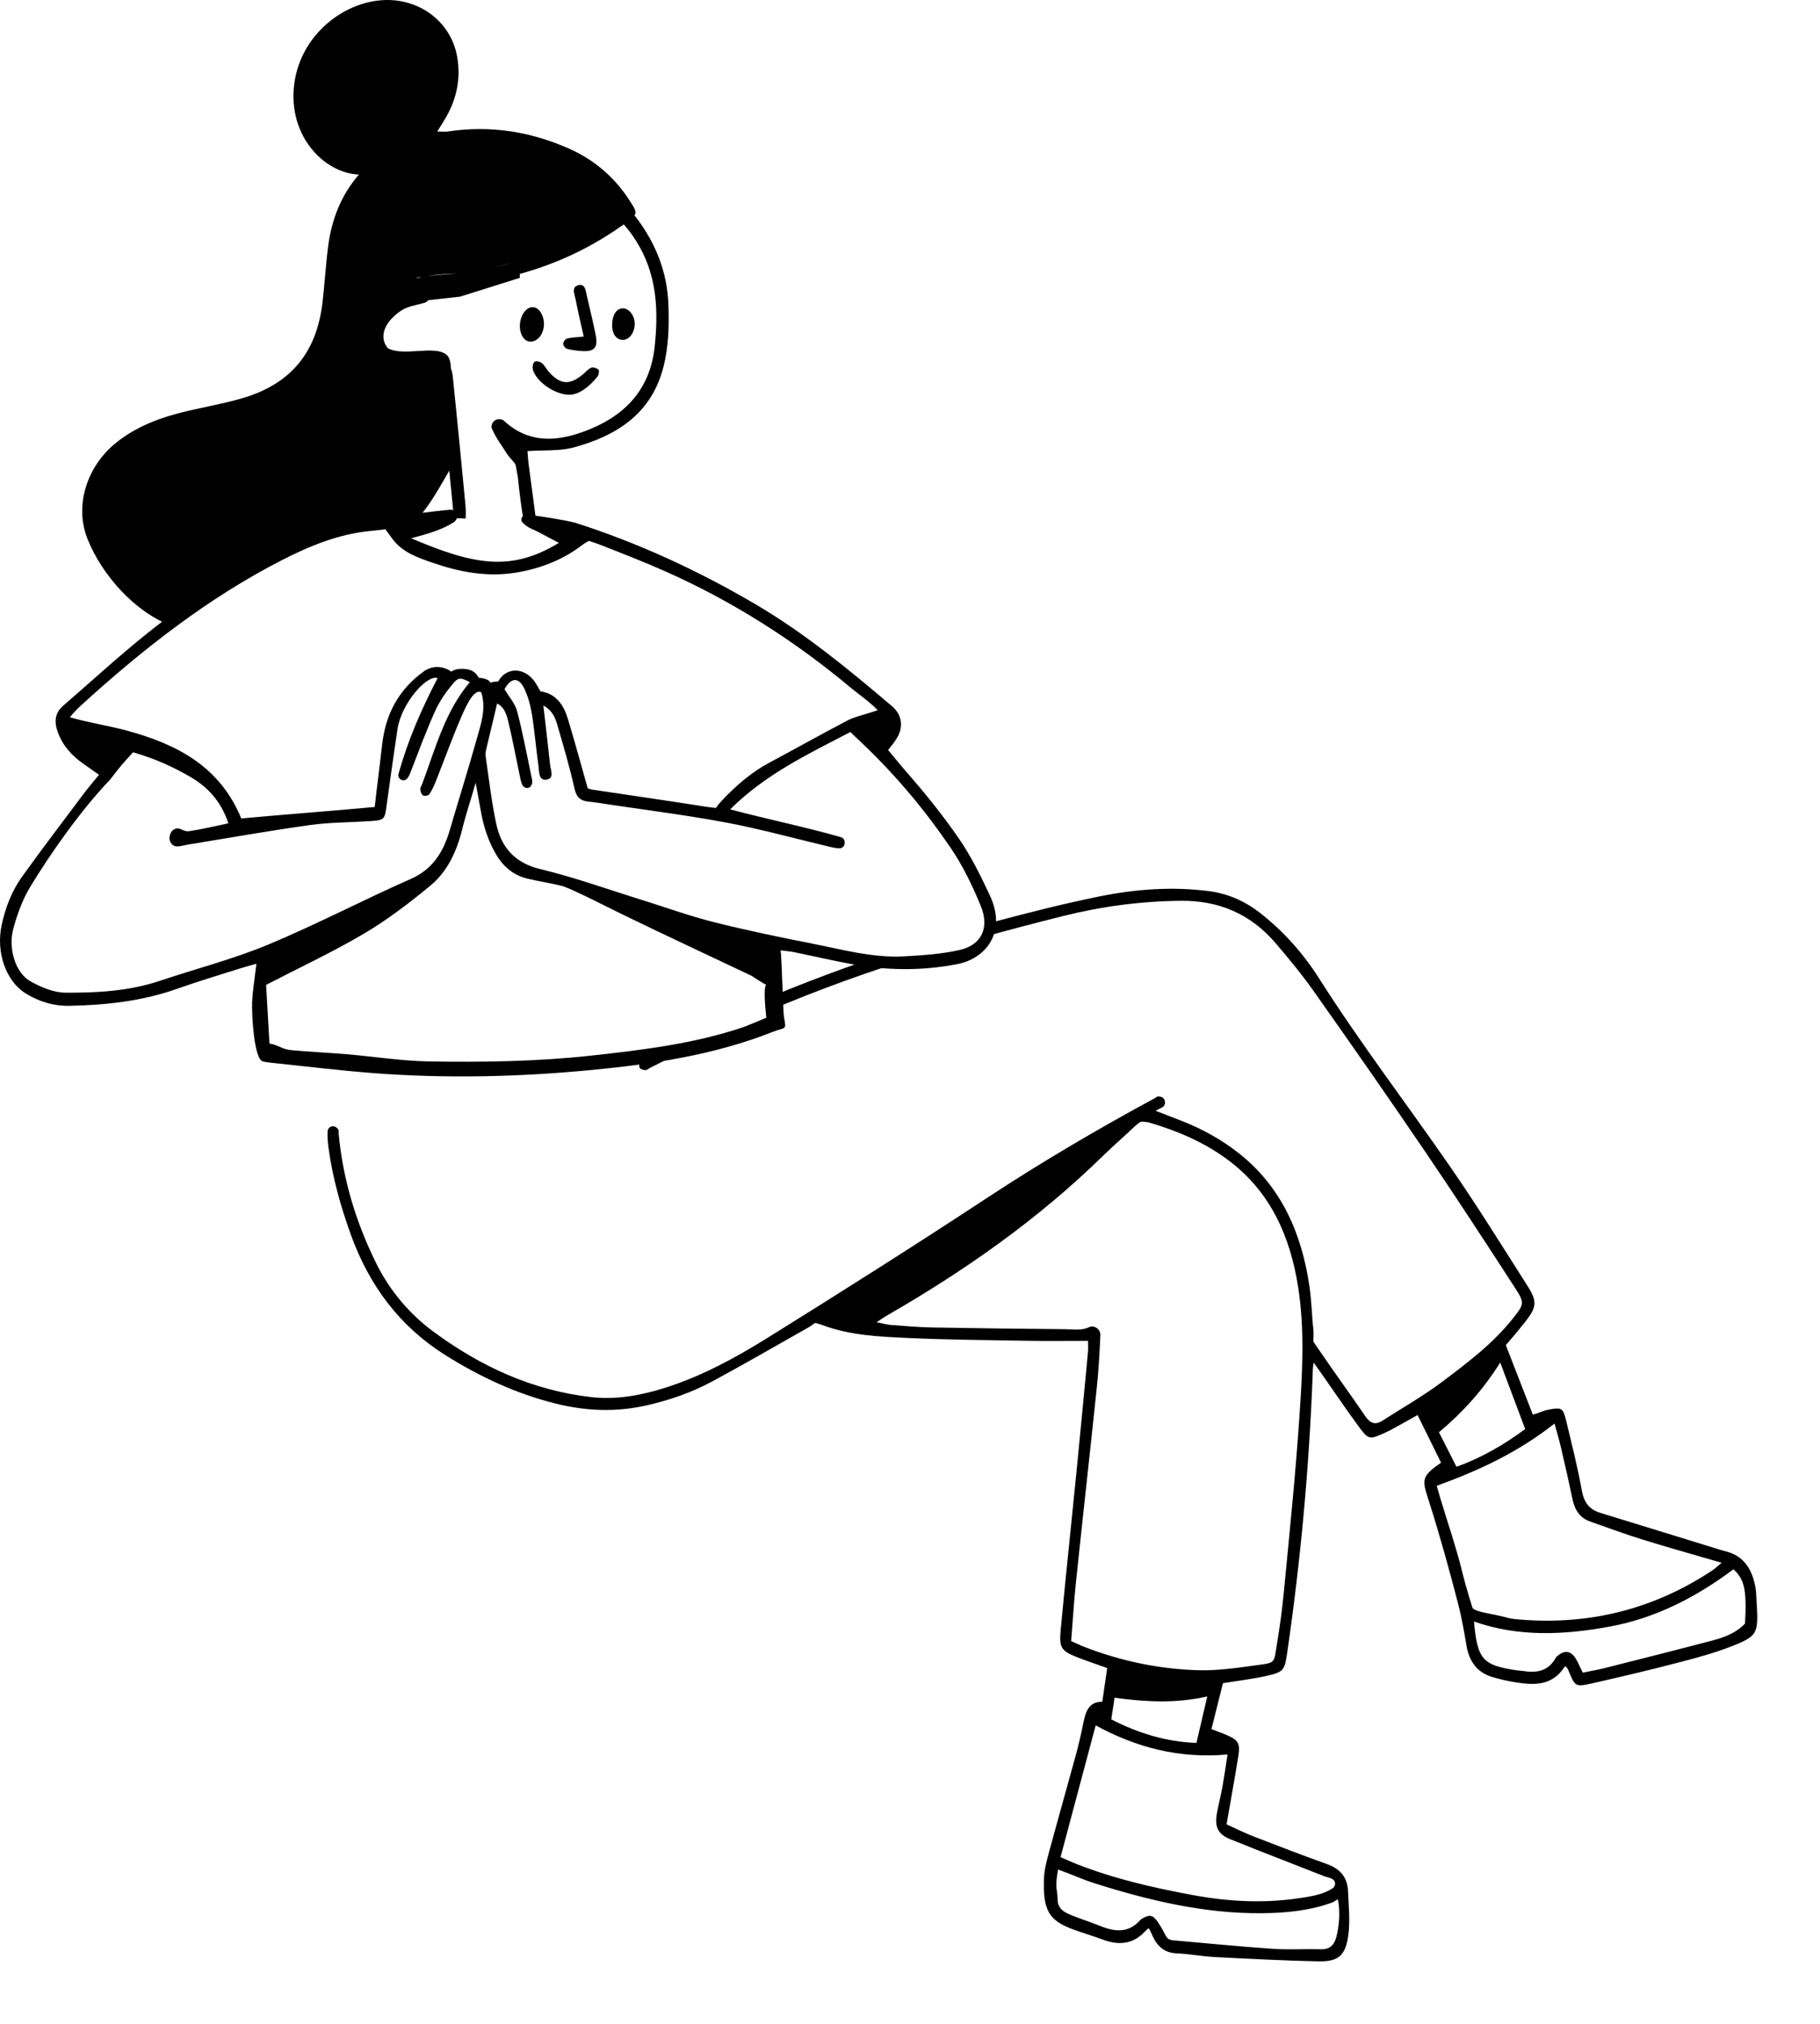 <?xml version="1.0" encoding="UTF-8"?> <svg xmlns="http://www.w3.org/2000/svg" width="116" height="129" viewBox="0 0 116 129" fill="none"><path fill-rule="evenodd" clip-rule="evenodd" d="M32.79 13.779C35.074 13.207 37.467 13.207 39.969 13.779C42.145 16.944 42.528 20.595 41.119 24.734C40.117 27.677 37.452 28.962 33.124 28.59L32.993 28.578L33.307 31.931C33.667 32.423 33.886 33.076 33.886 33.792C33.886 35.321 32.886 36.561 31.653 36.561C30.419 36.561 29.419 35.321 29.419 33.792C29.419 33.632 29.43 33.475 29.451 33.322L29.148 33.299L29.109 32.792C28.691 27.405 28.294 24.473 27.917 23.994C24.916 24.012 23.676 22.262 23.913 21.081C24.149 19.899 25.192 20.191 26.354 19.235L26.599 18.906C29.163 15.443 29.467 14.612 32.79 13.779Z" fill="white"></path><path fill-rule="evenodd" clip-rule="evenodd" d="M18.799 5.063C19.357 1.917 22.323 -0.158 24.988 0.009C27.063 0.14 28.782 1.572 29.139 3.625C29.377 4.993 29.116 6.275 28.426 7.475C28.32 7.659 28.207 7.84 28.079 8.046L28.079 8.047C28.014 8.151 27.945 8.261 27.872 8.381C27.969 8.381 28.058 8.384 28.14 8.387C28.3 8.392 28.436 8.397 28.569 8.377C31.259 7.972 33.834 8.385 36.301 9.487C37.854 10.181 39.109 11.243 40.052 12.666L40.069 12.692C40.374 13.153 40.53 13.388 40.497 13.588C40.489 13.637 40.469 13.684 40.438 13.732C40.499 13.803 40.552 13.867 40.592 13.921C41.811 15.546 42.529 17.367 42.602 19.417C42.649 20.751 42.62 22.074 42.285 23.383C41.524 26.367 39.311 27.769 36.572 28.514C35.951 28.682 35.288 28.697 34.6 28.711C34.278 28.718 33.95 28.725 33.619 28.748C33.624 28.81 33.629 28.878 33.634 28.95V28.95C33.646 29.123 33.66 29.322 33.685 29.518C33.789 30.326 33.897 31.134 34.005 31.941C34.051 32.287 34.097 32.633 34.143 32.979C34.15 33.031 34.154 33.082 34.157 33.134C34.168 33.423 34.171 33.751 33.79 33.745C33.645 33.743 33.415 33.42 33.379 33.216C33.23 32.385 33.086 31.23 33.005 30.39C32.961 30.182 32.937 30.031 32.918 29.915C32.876 29.646 32.862 29.563 32.69 29.383C32.604 29.293 32.371 29.02 32.306 28.915C32.152 28.666 32.034 28.491 31.932 28.339C31.723 28.029 31.581 27.819 31.34 27.293C31.332 27.254 31.329 27.213 31.33 27.172C31.341 26.878 31.612 26.667 31.902 26.723C31.992 26.74 32.071 26.769 32.127 26.821C33.648 28.237 35.397 28.16 37.16 27.523C39.7 26.606 41.417 24.946 41.724 22.11C41.962 19.904 41.886 17.747 40.782 15.76C40.49 15.234 40.175 14.774 39.757 14.3L39.738 14.313L39.716 14.329C37.376 15.998 34.79 17.132 31.988 17.736C30.937 17.962 29.867 18.098 28.798 18.234H28.798C28.444 18.279 28.09 18.323 27.737 18.372C27.451 18.411 27.141 18.407 26.864 18.336C26.724 18.3 26.549 18.072 26.547 17.929C26.546 17.846 26.686 17.713 26.817 17.648C25.689 17.859 24.668 18.293 24.387 19.271C24.328 19.478 24.278 19.672 24.238 19.854C24.455 19.61 24.72 19.395 25.017 19.207C25.449 18.935 25.948 18.76 26.436 18.588C26.467 18.578 26.497 18.567 26.527 18.557C26.726 18.487 26.987 18.501 27.191 18.566C27.34 18.614 27.415 18.78 27.414 18.908C27.413 19.035 27.23 19.241 27.079 19.289C26.909 19.343 26.747 19.381 26.589 19.419C26.351 19.475 26.12 19.529 25.876 19.634C25.529 19.784 25.204 20.045 24.944 20.326C24.344 20.972 24.283 21.695 24.733 22.2C25.222 22.459 25.932 22.415 26.62 22.372C27.357 22.325 28.07 22.28 28.463 22.612C28.658 22.776 28.727 23.109 28.742 23.502C28.807 23.64 28.842 23.83 28.87 24.1C29.148 26.784 29.407 29.469 29.663 32.155C29.697 32.509 29.697 32.871 29.658 33.224C29.646 33.34 29.466 33.515 29.352 33.524C29.229 33.533 29.024 33.406 28.979 33.291C28.922 33.142 28.912 32.974 28.903 32.807C28.9 32.745 28.897 32.683 28.891 32.621C28.827 31.959 28.763 31.298 28.699 30.636C28.679 30.42 28.658 30.205 28.637 29.989C28.619 30.022 28.601 30.055 28.582 30.087C28.509 30.212 28.437 30.336 28.366 30.461C27.933 31.21 27.497 31.965 26.963 32.638C24.692 35.499 22.728 36.481 19.878 37.906L19.877 37.907C19.307 38.192 18.702 38.494 18.052 38.833C16.676 39.55 14.182 40.311 12.601 40.188C12.053 40.145 11.485 40.084 10.975 39.898C8.603 39.031 6.498 36.653 5.577 34.346C4.73 32.226 5.529 29.723 7.4 28.216C8.725 27.149 10.282 26.587 11.915 26.203C12.321 26.107 12.73 26.02 13.139 25.932L13.139 25.932C13.878 25.773 14.616 25.614 15.342 25.409C18.512 24.511 20.194 22.496 20.562 19.214C20.619 18.705 20.665 18.195 20.711 17.685L20.711 17.685C20.77 17.03 20.828 16.375 20.911 15.723C21.127 14.018 21.725 12.462 22.86 11.14C22.766 11.273 22.969 11.013 22.873 11.125L22.86 11.14C22.863 11.135 22.867 11.13 22.87 11.125C20.56 11.029 18.195 8.471 18.799 5.063ZM32.652 16.755C32.239 16.859 31.85 16.953 31.499 17.033C31.887 16.95 32.271 16.857 32.652 16.755ZM28.967 17.432L28.965 17.432H28.964C28.447 17.461 27.849 17.494 27.258 17.576C27.526 17.551 27.795 17.532 28.064 17.513H28.064C28.421 17.487 28.778 17.462 29.133 17.423C29.079 17.426 29.023 17.429 28.967 17.432Z" fill="black"></path><path fill-rule="evenodd" clip-rule="evenodd" d="M30.334 17.709H25.274L23.884 19.699L24.297 20.098L26.354 19.235L29.33 18.904L33.129 17.709V17.183L30.334 17.709Z" fill="black"></path><g filter="url(#filter0_d_7756_2884)"><path fill-rule="evenodd" clip-rule="evenodd" d="M20.874 67.488C20.874 67.488 22.551 75.648 23.513 76.987C24.474 78.326 30.07 84.823 36.592 85.505C43.113 86.186 52.872 79.285 52.872 79.285L55.87 80.668L69.441 81.017L69.793 82.324L67.85 100.29L68.406 101.072L71.375 102.083L70.27 105.098L69.441 105.598L67.077 114.888V117.171L68.406 118.717L71.915 119.508L73.337 118.461L74.405 120.233L84.758 120.56L85.656 119.508L85.36 115.875L85.094 115.479L78.038 112.543L78.563 107.08L76.69 106.412L78.038 102.713L81.335 102.083L82.72 93.284L83.482 82.048L85.902 84.969L87.312 87.261L90.657 85.505L92.381 89.482L91.24 90.736L93.392 98.377L93.947 101.747L96.905 103.119L98.798 102.713L99.682 101.747L100.932 103.119L110.394 100.589L111.506 99.583V97.14L110.652 95.467L101.25 92.54L100.65 91.479L99.225 86.158L97.82 86.821L95.529 82.048L97.59 78.887L92.381 70.798L85.36 60.854L80.682 54.782C80.682 54.782 76.956 52.281 72.681 53.087C68.406 53.892 57.313 56.704 57.313 56.704L41.105 63.748L20.874 67.488Z" fill="white"></path><path fill-rule="evenodd" clip-rule="evenodd" d="M76.947 104.117C74.914 104.578 72.999 104.464 71.039 104.199C70.963 104.697 70.902 105.102 70.829 105.577C72.566 106.471 74.331 107.005 76.256 107.08C76.489 106.082 76.703 105.163 76.947 104.117ZM92.831 89.481C94.442 88.9 95.853 88.079 97.21 87.074C96.674 85.647 96.17 84.305 95.618 82.835C94.505 84.614 93.205 86.029 91.714 87.281C92.094 88.029 92.452 88.734 92.831 89.481ZM74.328 119.411C74.384 119.513 74.475 119.588 74.582 119.619C74.644 119.637 74.706 119.653 74.768 119.658C76.883 119.845 78.996 120.055 81.114 120.2C82.141 120.27 83.177 120.203 84.208 120.228C84.759 120.241 85.043 119.96 85.18 119.42C85.366 118.687 85.424 117.816 85.277 117.061C85.17 117.07 85.042 117.199 84.961 117.229C83.48 117.78 81.945 117.92 80.39 117.931C76.741 117.959 73.228 117.118 69.757 116.022C68.982 115.777 68.364 115.478 67.44 115.148C67.294 115.934 67.311 116.216 67.377 116.642C67.397 116.772 67.406 116.904 67.406 117.036C67.406 117.538 67.692 117.793 68.075 117.965C68.715 118.253 69.392 118.445 70.04 118.713C71 119.108 71.914 119.256 72.704 118.336C72.708 118.331 72.714 118.326 72.719 118.323C73.243 118 73.461 118.007 73.793 118.487C73.992 118.775 74.154 119.093 74.328 119.411ZM100.877 102.599C101.373 102.498 101.819 102.424 102.257 102.314C104.56 101.732 106.864 101.153 109.161 100.547C109.924 100.346 110.666 100.062 111.222 99.471C111.34 97.317 111.181 96.651 110.483 96.013C108.07 97.82 105.495 99.13 102.61 99.662C99.732 100.194 96.806 100.35 93.947 99.341C94.157 101.781 94.523 102.127 96.654 102.451C96.774 102.469 96.897 102.468 97.017 102.487C97.876 102.627 98.661 102.56 99.16 101.649C99.189 101.595 99.243 101.555 99.291 101.515C99.733 101.148 100.137 101.211 100.439 101.716C100.585 101.96 100.696 102.229 100.877 102.599ZM67.595 114.359C67.946 114.51 68.275 114.663 68.612 114.795C71.015 115.74 73.504 116.308 76.021 116.775C78.376 117.212 80.728 117.321 83.093 116.931C83.739 116.825 84.386 116.705 84.94 116.341C85.135 116.213 85.149 115.907 84.955 115.776C84.795 115.668 84.553 115.635 84.392 115.571C82.401 114.783 80.4 114.021 78.414 113.218C77.598 112.889 77.394 112.403 77.578 111.468C77.684 110.929 77.818 110.396 77.916 109.855C78.029 109.228 78.117 108.596 78.239 107.817C75.184 108.092 72.433 107.379 69.835 105.961C69.09 108.752 68.361 111.489 67.595 114.359ZM91.57 90.693C91.66 91.002 91.739 91.279 91.822 91.555C92.278 93.068 92.796 94.563 93.176 96.097C93.512 97.458 93.864 98.5 93.864 98.5C94.224 98.783 95.004 98.806 96.12 99.111C96.383 99.183 96.661 99.2 96.933 99.221C101.31 99.567 105.386 98.568 109.128 96.091C109.321 95.963 109.491 95.795 109.73 95.597C107.964 95.082 106.296 94.617 104.641 94.104C103.535 93.761 102.447 93.351 101.351 92.969C100.71 92.745 100.375 92.253 100.23 91.563C99.998 90.455 99.746 89.352 99.49 88.25C99.377 87.769 99.235 87.295 99.08 86.724C96.761 88.555 94.266 89.715 91.57 90.693ZM68.272 100.587C68.627 100.743 68.898 100.877 69.179 100.985C71.513 101.88 73.93 102.379 76.398 102.446C77.723 102.482 79.059 102.263 80.381 102.086C81.325 101.959 81.198 101.901 81.406 100.651C81.581 99.604 81.724 98.552 81.825 97.494C82.18 93.79 82.562 90.087 82.814 86.375C83.002 83.597 83.174 80.802 82.738 78.023C82.234 74.799 80.989 72.033 78.447 70.061C76.875 68.841 75.108 68.093 73.251 67.543C73.066 67.489 72.753 67.478 72.694 67.494C72.694 67.494 72.48 67.638 72.341 67.769C71.662 68.418 70.949 69.028 70.277 69.685C66.127 73.743 61.46 77.002 56.523 79.845C56.343 79.948 56.172 80.07 55.87 80.266C56.277 80.346 56.538 80.423 56.803 80.443C57.682 80.509 58.561 80.586 59.441 80.602C62.266 80.653 65.092 80.685 67.917 80.712C68.403 80.717 68.918 80.814 69.376 80.596C69.733 80.426 70.148 80.685 70.133 81.101L70.133 81.12C70.08 82.221 70.022 83.325 69.907 84.42C69.476 88.547 69.014 92.67 68.581 96.796C68.45 98.046 68.375 99.302 68.272 100.587ZM95.974 81.724C96.51 83.123 97.137 84.696 97.698 86.158C98.086 86.055 98.364 85.893 98.744 85.829C99.541 85.694 99.621 85.717 99.826 86.565C100.183 88.042 100.553 89.518 100.825 91.013C100.967 91.791 101.326 92.211 102.003 92.418C104.57 93.202 107.133 94 109.699 94.788C109.807 94.822 109.917 94.848 110.027 94.877C111.195 95.188 111.694 96.071 111.893 97.205C111.916 97.331 111.927 97.459 111.933 97.588C112.061 100.06 112.193 100.197 110.404 100.906C109.337 101.328 108.226 101.63 107.117 101.92C105.245 102.409 103.363 102.858 101.477 103.282C100.395 103.524 100.389 103.489 99.957 102.437C99.923 102.353 99.859 102.282 99.811 102.209C99.771 102.221 99.728 102.218 99.714 102.239C98.921 103.455 97.773 103.404 96.6 103.217C96.091 103.136 95.582 103.022 95.088 102.87C94.162 102.585 93.639 101.906 93.465 100.864C93.316 99.97 93.16 99.077 92.933 98.201C92.362 96.013 91.764 93.828 91.076 91.678C90.645 90.327 90.535 90.117 91.848 89.219C91.361 88.231 90.87 87.235 90.35 86.181C89.973 86.394 89.659 86.575 89.341 86.748C88.99 86.94 88.643 87.145 88.28 87.308C87.248 87.771 87.233 87.775 86.539 86.833C85.639 85.612 84.692 84.178 83.732 82.844C83.667 83.107 83.669 83.459 83.663 83.621C83.441 89.531 82.901 95.409 82.052 101.254C81.876 102.459 81.839 102.554 80.713 102.808C79.826 103.009 78.919 103.113 77.946 103.272C77.71 104.217 77.47 105.173 77.213 106.199C77.607 106.352 77.946 106.469 78.273 106.615C78.91 106.9 79.048 107.134 78.933 107.87C78.743 109.085 78.52 110.293 78.311 111.505C78.273 111.724 78.234 111.944 78.177 112.269C78.739 112.523 79.28 112.798 79.841 113.016C81.411 113.625 82.982 114.231 84.566 114.796C85.378 115.085 85.88 115.603 85.919 116.53C85.957 117.465 86.061 118.421 85.936 119.336C85.754 120.658 85.292 121.027 83.992 120.999C81.805 120.951 79.618 120.838 77.433 120.725C76.615 120.682 75.802 120.524 74.985 120.488C74.257 120.457 73.795 120.089 73.483 119.427C73.417 119.287 73.307 119.024 73.217 118.886C73.049 119.009 73.005 119.064 72.951 119.12C72.154 119.959 71.239 119.969 70.251 119.6C69.621 119.365 68.974 119.182 68.345 118.945C66.868 118.388 66.459 117.754 66.54 115.697C66.562 115.123 66.724 114.546 66.875 113.987C67.431 111.931 68.015 109.883 68.576 107.828C68.746 107.206 68.892 106.574 69.02 105.941C69.174 105.183 69.327 104.443 70.257 104.455C70.368 103.688 70.465 103.022 70.568 102.306C69.904 102.069 69.3 101.87 68.707 101.638C67.642 101.221 67.495 101.039 67.605 99.864C67.913 96.569 68.266 93.28 68.593 89.987C68.852 87.373 69.098 84.757 69.346 82.141C69.364 81.953 69.348 81.762 69.348 81.453C68.047 81.453 66.778 81.471 65.51 81.45C62.956 81.406 60.401 81.388 57.851 81.27C56.008 81.184 54.147 81.109 52.382 80.435C52.284 80.398 52.021 80.317 51.939 80.316C51.939 80.316 51.678 80.514 51.459 80.637C49.445 81.775 47.443 82.936 45.41 84.032C44.051 84.764 42.607 85.261 41.108 85.589C39.194 86.008 37.299 85.922 35.413 85.451C32.907 84.826 30.575 83.743 28.363 82.35C25.499 80.546 23.53 77.951 22.348 74.65C21.716 72.887 21.205 71.089 20.948 69.217C20.896 68.833 20.853 68.438 20.885 68.056C20.888 68.023 20.899 67.992 20.915 67.961C21.047 67.718 21.381 67.724 21.536 67.951C21.547 67.966 21.557 67.982 21.567 67.998C21.61 68.069 21.579 68.188 21.588 68.285C21.864 71.203 22.703 73.937 23.984 76.523C24.84 78.251 26.087 79.727 27.591 80.842C30.628 83.093 33.943 84.609 37.658 85.037C39.29 85.224 40.869 84.931 42.422 84.436C44.709 83.707 46.831 82.562 48.876 81.29C53.576 78.366 58.257 75.404 62.889 72.358C66.386 70.056 69.977 67.949 73.638 65.969C73.692 65.94 73.745 65.876 73.796 65.878C73.846 65.881 73.897 65.885 73.947 65.891C74.2 65.919 74.337 66.225 74.203 66.457L74.201 66.462C74.133 66.577 73.954 66.619 73.654 66.792C74.367 67.068 74.813 67.241 75.26 67.414C76.611 67.936 77.874 68.629 79.028 69.553C81.671 71.669 82.966 74.595 83.46 77.988C83.605 78.979 83.601 79.777 83.714 80.775C83.733 80.945 83.704 81.406 83.714 81.513C83.714 81.513 83.943 81.842 84.033 81.976C85.014 83.422 86.044 84.83 87.031 86.272C87.343 86.727 87.665 86.829 88.11 86.543C89.383 85.722 90.707 84.977 91.919 84.064C93.53 82.85 95.156 81.633 96.446 80.001C97.145 79.117 97.19 79.046 96.556 78.069C94.671 75.159 92.778 72.254 90.833 69.391C88.511 65.975 86.148 62.592 83.769 59.221C83.003 58.135 82.157 57.108 81.297 56.102C79.684 54.218 77.646 53.385 75.267 53.408C72.732 53.433 70.233 53.761 67.77 54.377C60.932 56.088 54.172 58.079 47.685 60.999C45.587 61.943 43.541 63.017 41.471 64.033C41.361 64.087 41.256 64.196 41.147 64.198C41.018 64.201 40.826 64.152 40.774 64.056C40.717 63.95 40.734 63.706 40.812 63.627C41.007 63.431 41.241 63.264 41.483 63.139C42.522 62.602 43.564 62.071 44.615 61.561C50.636 58.642 56.895 56.463 63.303 54.761C65.542 54.166 67.789 53.594 70.055 53.134C72.358 52.667 74.693 52.49 77.041 52.791C78.249 52.945 79.329 53.419 80.306 54.178C81.797 55.338 83.061 56.759 84.086 58.373C86.718 62.517 89.689 66.386 92.467 70.41C94.162 72.865 95.74 75.413 97.348 77.936C97.997 78.954 97.947 79.316 97.197 80.26C97 80.507 96.802 80.755 96.6 80.997C96.4 81.237 96.192 81.471 95.974 81.724Z" fill="black"></path></g><path fill-rule="evenodd" clip-rule="evenodd" d="M6.917 47.297L4.517 45.65C4.517 45.65 15.729 33.498 25.862 33.041C35.995 32.584 42.787 36.083 42.787 36.083L49.952 40.142L56.446 45.038L56.183 47.297L59.747 52.084L62.927 57.267C62.927 57.267 63.194 58.542 63.194 59.143C63.194 59.743 61.605 62.864 50.551 60.284C39.496 57.703 48.859 61.312 48.859 61.312L49.577 62.475C49.577 62.475 49.218 64.979 49.218 65.494C49.218 66.008 42.398 67.352 42.398 67.352C42.398 67.352 23.382 69.02 17.283 67.352C15.758 66.935 17.283 61.312 17.283 61.312L16.078 60.927C16.078 60.927 7.615 64.247 3.371 63.607C-0.873 62.966 1.462 56.624 1.462 56.624L8.085 47.644L6.917 47.297Z" fill="white"></path><path fill-rule="evenodd" clip-rule="evenodd" d="M17.173 66.502C17.774 66.614 17.983 66.872 18.546 66.926C19.726 67.037 20.911 67.087 22.092 67.187C23.848 67.336 25.602 67.617 27.359 67.647C30.79 67.703 34.223 67.653 37.644 67.279C40.94 66.919 44.229 66.524 47.407 65.453C47.535 65.41 48.843 64.863 48.843 64.863C48.843 64.863 48.606 62.853 48.843 62.767C48.554 62.633 47.984 62.228 47.859 62.169C44.67 60.654 42.822 59.807 39.645 58.264C38.787 57.847 36.668 56.756 35.875 56.475C35.195 56.303 34.32 56.162 33.638 56.002C32.754 55.795 32.098 55.264 31.622 54.458C31.113 53.594 30.808 52.649 30.64 51.648C30.54 51.059 30.417 50.474 30.315 49.885C30.041 50.875 29.704 51.849 29.46 52.848C29.112 54.272 28.505 55.56 27.421 56.451C26.077 57.557 24.682 58.627 23.2 59.501C21.186 60.688 19.07 61.676 16.961 62.767L17.173 66.502ZM35.058 48.724C35.094 49.074 35.358 49.609 34.825 49.688C34.318 49.763 34.372 49.172 34.322 48.822C34.166 47.733 34.08 46.631 33.906 45.546C33.815 44.978 33.662 44.397 33.419 43.886C33.058 43.125 32.558 43.18 32.156 43.927C32.44 44.407 32.832 44.834 32.963 45.338C33.337 46.77 33.604 48.234 33.912 49.686C33.925 49.749 33.93 49.825 33.922 49.876C33.883 50.12 33.764 50.187 33.656 50.212C33.518 50.245 33.354 50.159 33.291 50.024C33.187 49.798 33.149 49.535 33.096 49.284C32.863 48.178 32.656 47.064 32.392 45.967C32.285 45.521 32.131 45.049 31.684 44.836C31.448 45.824 31.222 46.763 31.002 47.704C30.966 47.859 30.927 48.029 30.95 48.182C31.162 49.621 31.324 51.074 31.626 52.492C31.963 54.072 32.868 55.013 34.445 55.391C36.632 55.916 38.767 56.689 40.923 57.358C42.439 57.829 43.937 58.376 45.471 58.762C47.564 59.289 49.679 59.727 51.794 60.143C53.733 60.525 55.662 61.065 57.656 60.948C58.833 60.88 60.026 60.805 61.173 60.542C62.561 60.223 63.082 59.129 62.511 57.739C61.989 56.47 61.385 55.207 60.627 54.088C59.005 51.693 57.162 49.488 55.096 47.508C54.808 47.233 54.52 46.959 54.198 46.653C51.512 48.056 48.824 49.314 46.538 51.582C48.971 52.227 51.309 52.699 53.589 53.351C53.96 53.457 53.905 54.053 53.521 54.062C53.518 54.062 53.516 54.062 53.513 54.062C53.275 54.066 53.034 54.002 52.798 53.946C50.634 53.435 48.484 52.837 46.304 52.426C43.578 51.913 40.822 51.584 38.081 51.158C37.888 51.128 37.693 51.109 37.498 51.087C37.007 51.033 36.745 50.831 36.617 50.258C36.308 48.873 35.902 47.512 35.507 46.15C35.377 45.699 35.177 45.264 34.63 44.961C34.784 46.295 34.931 47.508 35.058 48.724ZM7.009 49.696C5.217 51.565 3.286 54.28 1.928 56.517C1.442 57.319 1.102 58.254 0.851 59.177C0.502 60.461 0.995 62.013 1.936 62.538C2.617 62.919 3.415 63.258 4.164 63.264C6.195 63.28 8.232 63.166 10.201 62.505C12.49 61.737 14.838 61.138 17.068 60.211C20.151 58.929 23.129 57.362 26.188 56.013C27.575 55.402 28.26 54.307 28.675 52.881C29.233 50.965 29.835 49.064 30.372 47.142C30.642 46.175 31.007 45.194 30.674 44.121C30.233 43.901 29.786 44.795 29.38 45.739C28.809 47.063 28.32 48.427 27.787 49.771C27.67 50.066 27.537 50.362 27.362 50.62C27.302 50.709 27.064 50.746 26.96 50.692C26.863 50.642 26.8 50.442 26.789 50.301C26.78 50.187 26.871 50.065 26.916 49.945C27.754 47.699 28.365 45.336 29.945 43.476C29.4 43.19 29.217 43.15 28.88 43.556C28.442 44.083 28.028 44.664 27.743 45.294C27.175 46.548 26.696 47.849 26.196 49.137C26.121 49.33 26.056 49.52 25.924 49.646C25.722 49.84 25.373 49.678 25.389 49.388C25.39 49.371 25.392 49.355 25.396 49.34C25.988 47.192 26.867 45.177 27.892 43.218C27.206 42.971 25.569 44.845 25.33 46.489C25.102 48.06 24.869 49.631 24.659 51.205C24.52 52.249 24.531 52.267 23.564 52.332C22.291 52.418 21.008 52.406 19.746 52.583C17.129 52.95 14.523 53.412 11.912 53.84C11.698 53.875 11.483 53.947 11.267 53.942C10.965 53.935 10.749 53.621 10.814 53.306C10.822 53.267 10.831 53.228 10.842 53.19C10.932 52.871 11.238 52.712 11.525 52.844C11.705 52.927 11.872 52.996 12.028 52.975C12.858 52.858 13.678 52.653 14.557 52.471C14.09 51.067 13.229 50.139 12.103 49.495C11.088 48.914 10.035 48.4 8.481 47.942C7.689 48.821 7.824 48.649 7.009 49.696ZM31.274 43.523C31.406 43.41 31.718 43.468 31.757 43.421C32.263 42.513 33.409 42.494 34.089 43.454C34.221 43.652 34.446 44.06 34.446 44.06C35.475 44.208 35.938 44.965 36.202 45.837C36.638 47.279 37.032 48.736 37.458 50.238C37.518 50.257 37.631 50.306 37.749 50.324C40.186 50.689 42.625 51.039 45.059 51.423C45.273 51.457 45.636 51.49 45.636 51.49C45.702 51.367 45.876 51.163 46.012 51.019C46.921 50.057 47.906 49.206 49.062 48.591C50.719 47.708 52.358 46.787 54.02 45.915C54.496 45.665 55.32 45.49 55.939 45.259C55.425 44.719 54.736 44.258 54.265 43.864C50.638 40.826 46.706 38.33 42.45 36.433C41.05 35.809 39.622 35.256 38.198 34.698C38.023 34.63 37.54 34.471 37.54 34.471C37.54 34.471 37.306 34.584 37.097 34.744C35.849 35.7 34.42 36.237 32.907 36.49C31.096 36.794 29.343 36.473 27.614 35.878C26.65 35.546 25.665 35.221 25.021 34.354C24.856 34.132 24.564 33.732 24.564 33.732C24.564 33.732 23.986 33.805 23.675 33.833C21.641 34.012 19.767 34.777 17.959 35.703C13.238 38.121 9.056 41.404 5.093 45.023C4.945 45.158 4.632 45.482 4.454 45.712C5.649 46.058 6.96 46.257 8.073 46.558C11.284 47.428 14.018 48.848 15.377 52.162C18.137 51.906 21.104 51.688 23.883 51.43C23.922 51.089 23.957 50.772 23.995 50.455C24.115 49.457 24.243 48.46 24.356 47.461C24.578 45.479 25.424 43.946 26.997 42.798C27.57 42.38 28.271 42.447 28.766 42.805C28.766 42.805 29.081 42.514 29.876 42.672C30.345 42.797 30.46 43.141 30.53 43.202C30.53 43.202 31.118 43.206 31.274 43.523ZM35.623 34.598C35.105 34.325 34.701 34.118 34.302 33.9C34.086 33.782 33.734 33.672 33.513 33.482C33.399 33.384 33.197 33.276 33.235 33.071C33.265 32.808 33.605 32.785 33.72 32.803C34.645 32.942 35.651 33.075 36.649 33.311C40.649 34.588 44.468 36.349 48.124 38.493C51.251 40.327 54.072 42.64 56.853 45.008C57.444 45.511 57.571 46.199 57.269 46.843C57.071 47.266 56.602 47.794 56.602 47.794C56.602 47.794 57.417 48.79 57.794 49.221C58.976 50.57 60.113 51.98 61.135 53.47C61.902 54.587 62.516 55.837 63.096 57.081C64.177 59.399 62.85 61.091 61.005 61.447C58.732 61.885 56.471 61.856 54.208 61.431C53.011 61.206 51.822 60.93 50.629 60.685C50.369 60.632 50.104 60.614 49.748 60.567C49.836 61.01 49.904 64.507 49.972 64.851C50.14 65.702 50.045 65.449 49.269 65.756C45.472 67.26 41.509 67.833 37.508 68.21C32.96 68.639 28.407 68.74 23.853 68.395C21.638 68.227 19.431 67.952 17.22 67.724C17.065 67.708 16.91 67.683 16.758 67.647C16.178 67.509 16.041 64.592 16.067 63.938C16.099 63.138 16.236 62.343 16.342 61.422C15.905 61.547 15.618 61.619 15.335 61.709C13.997 62.136 12.648 62.533 11.323 63.005C9.078 63.804 6.765 64.058 4.417 64.102C3.414 64.12 2.489 63.839 1.635 63.311C0.368 62.529 -0.265 60.678 0.105 58.955C0.346 57.832 0.756 56.778 1.408 55.869C2.683 54.094 4.006 52.357 5.315 50.61C5.617 50.207 5.946 49.826 6.31 49.377C5.95 49.124 5.626 48.898 5.304 48.67C4.579 48.158 3.991 47.527 3.674 46.633C3.444 45.984 3.502 45.43 4.028 44.975C5.823 43.424 7.575 41.809 9.423 40.332C12.203 38.111 15.161 36.192 18.303 34.592C20.455 33.495 22.707 32.982 25.071 32.857C26.282 32.793 27.486 32.591 28.696 32.486C28.762 32.48 28.83 32.494 28.898 32.518C29.128 32.598 29.22 32.902 29.081 33.114C29.037 33.183 28.987 33.241 28.926 33.28C28.231 33.726 27.398 33.996 26.205 34.303C30.25 36.035 32.6 36.433 35.623 34.598Z" fill="black"></path><path fill-rule="evenodd" clip-rule="evenodd" d="M37.044 20.74L37.044 20.741C37.096 20.973 37.15 21.208 37.203 21.449C37.081 21.461 36.967 21.471 36.858 21.48C36.597 21.502 36.368 21.522 36.145 21.574C36.038 21.599 35.898 21.789 35.895 21.907C35.892 22.018 36.034 22.206 36.141 22.233C36.462 22.315 36.796 22.358 37.127 22.375C37.899 22.414 38.125 22.141 37.964 21.337C37.812 20.58 37.634 19.829 37.456 19.078L37.412 18.89C37.4 18.843 37.39 18.792 37.38 18.74C37.32 18.429 37.251 18.077 36.862 18.176C36.478 18.273 36.566 18.607 36.642 18.898C36.659 18.96 36.675 19.02 36.685 19.076C36.791 19.627 36.915 20.174 37.044 20.74ZM33.96 23.55C34.176 24.308 35.31 25.143 36.292 25.16C36.949 25.14 37.566 24.634 38.096 23.981C38.173 23.886 38.202 23.601 38.145 23.556C38.023 23.458 37.801 23.379 37.677 23.436C37.535 23.501 37.413 23.616 37.291 23.731C37.228 23.79 37.166 23.849 37.1 23.901C36.293 24.549 35.726 24.508 35.015 23.738C34.942 23.66 34.88 23.57 34.818 23.48C34.735 23.358 34.652 23.238 34.545 23.148C34.428 23.049 34.178 22.987 34.072 23.056C33.973 23.121 33.918 23.402 33.96 23.55ZM33.185 21.17C33.009 20.555 33.3 19.773 33.766 19.608C34.123 19.482 34.467 19.741 34.615 20.249C34.802 20.89 34.499 21.61 33.983 21.749C33.621 21.847 33.316 21.625 33.185 21.17ZM39.634 21.66C40.056 21.705 40.426 21.268 40.453 20.692C40.478 20.153 40.118 19.655 39.7 19.652C39.313 19.648 39.036 20.044 39.014 20.632C38.992 21.217 39.234 21.617 39.634 21.66Z" fill="black"></path><defs><filter id="filter0_d_7756_2884" x="16.874" y="52.642" width="99.126" height="76.358" filterUnits="userSpaceOnUse" color-interpolation-filters="sRGB"><feFlood flood-opacity="0" result="BackgroundImageFix"></feFlood><feColorMatrix in="SourceAlpha" type="matrix" values="0 0 0 0 0 0 0 0 0 0 0 0 0 0 0 0 0 0 127 0" result="hardAlpha"></feColorMatrix><feOffset dy="4"></feOffset><feGaussianBlur stdDeviation="2"></feGaussianBlur><feComposite in2="hardAlpha" operator="out"></feComposite><feColorMatrix type="matrix" values="0 0 0 0 0 0 0 0 0 0 0 0 0 0 0 0 0 0 0.25 0"></feColorMatrix><feBlend mode="normal" in2="BackgroundImageFix" result="effect1_dropShadow_7756_2884"></feBlend><feBlend mode="normal" in="SourceGraphic" in2="effect1_dropShadow_7756_2884" result="shape"></feBlend></filter></defs></svg> 